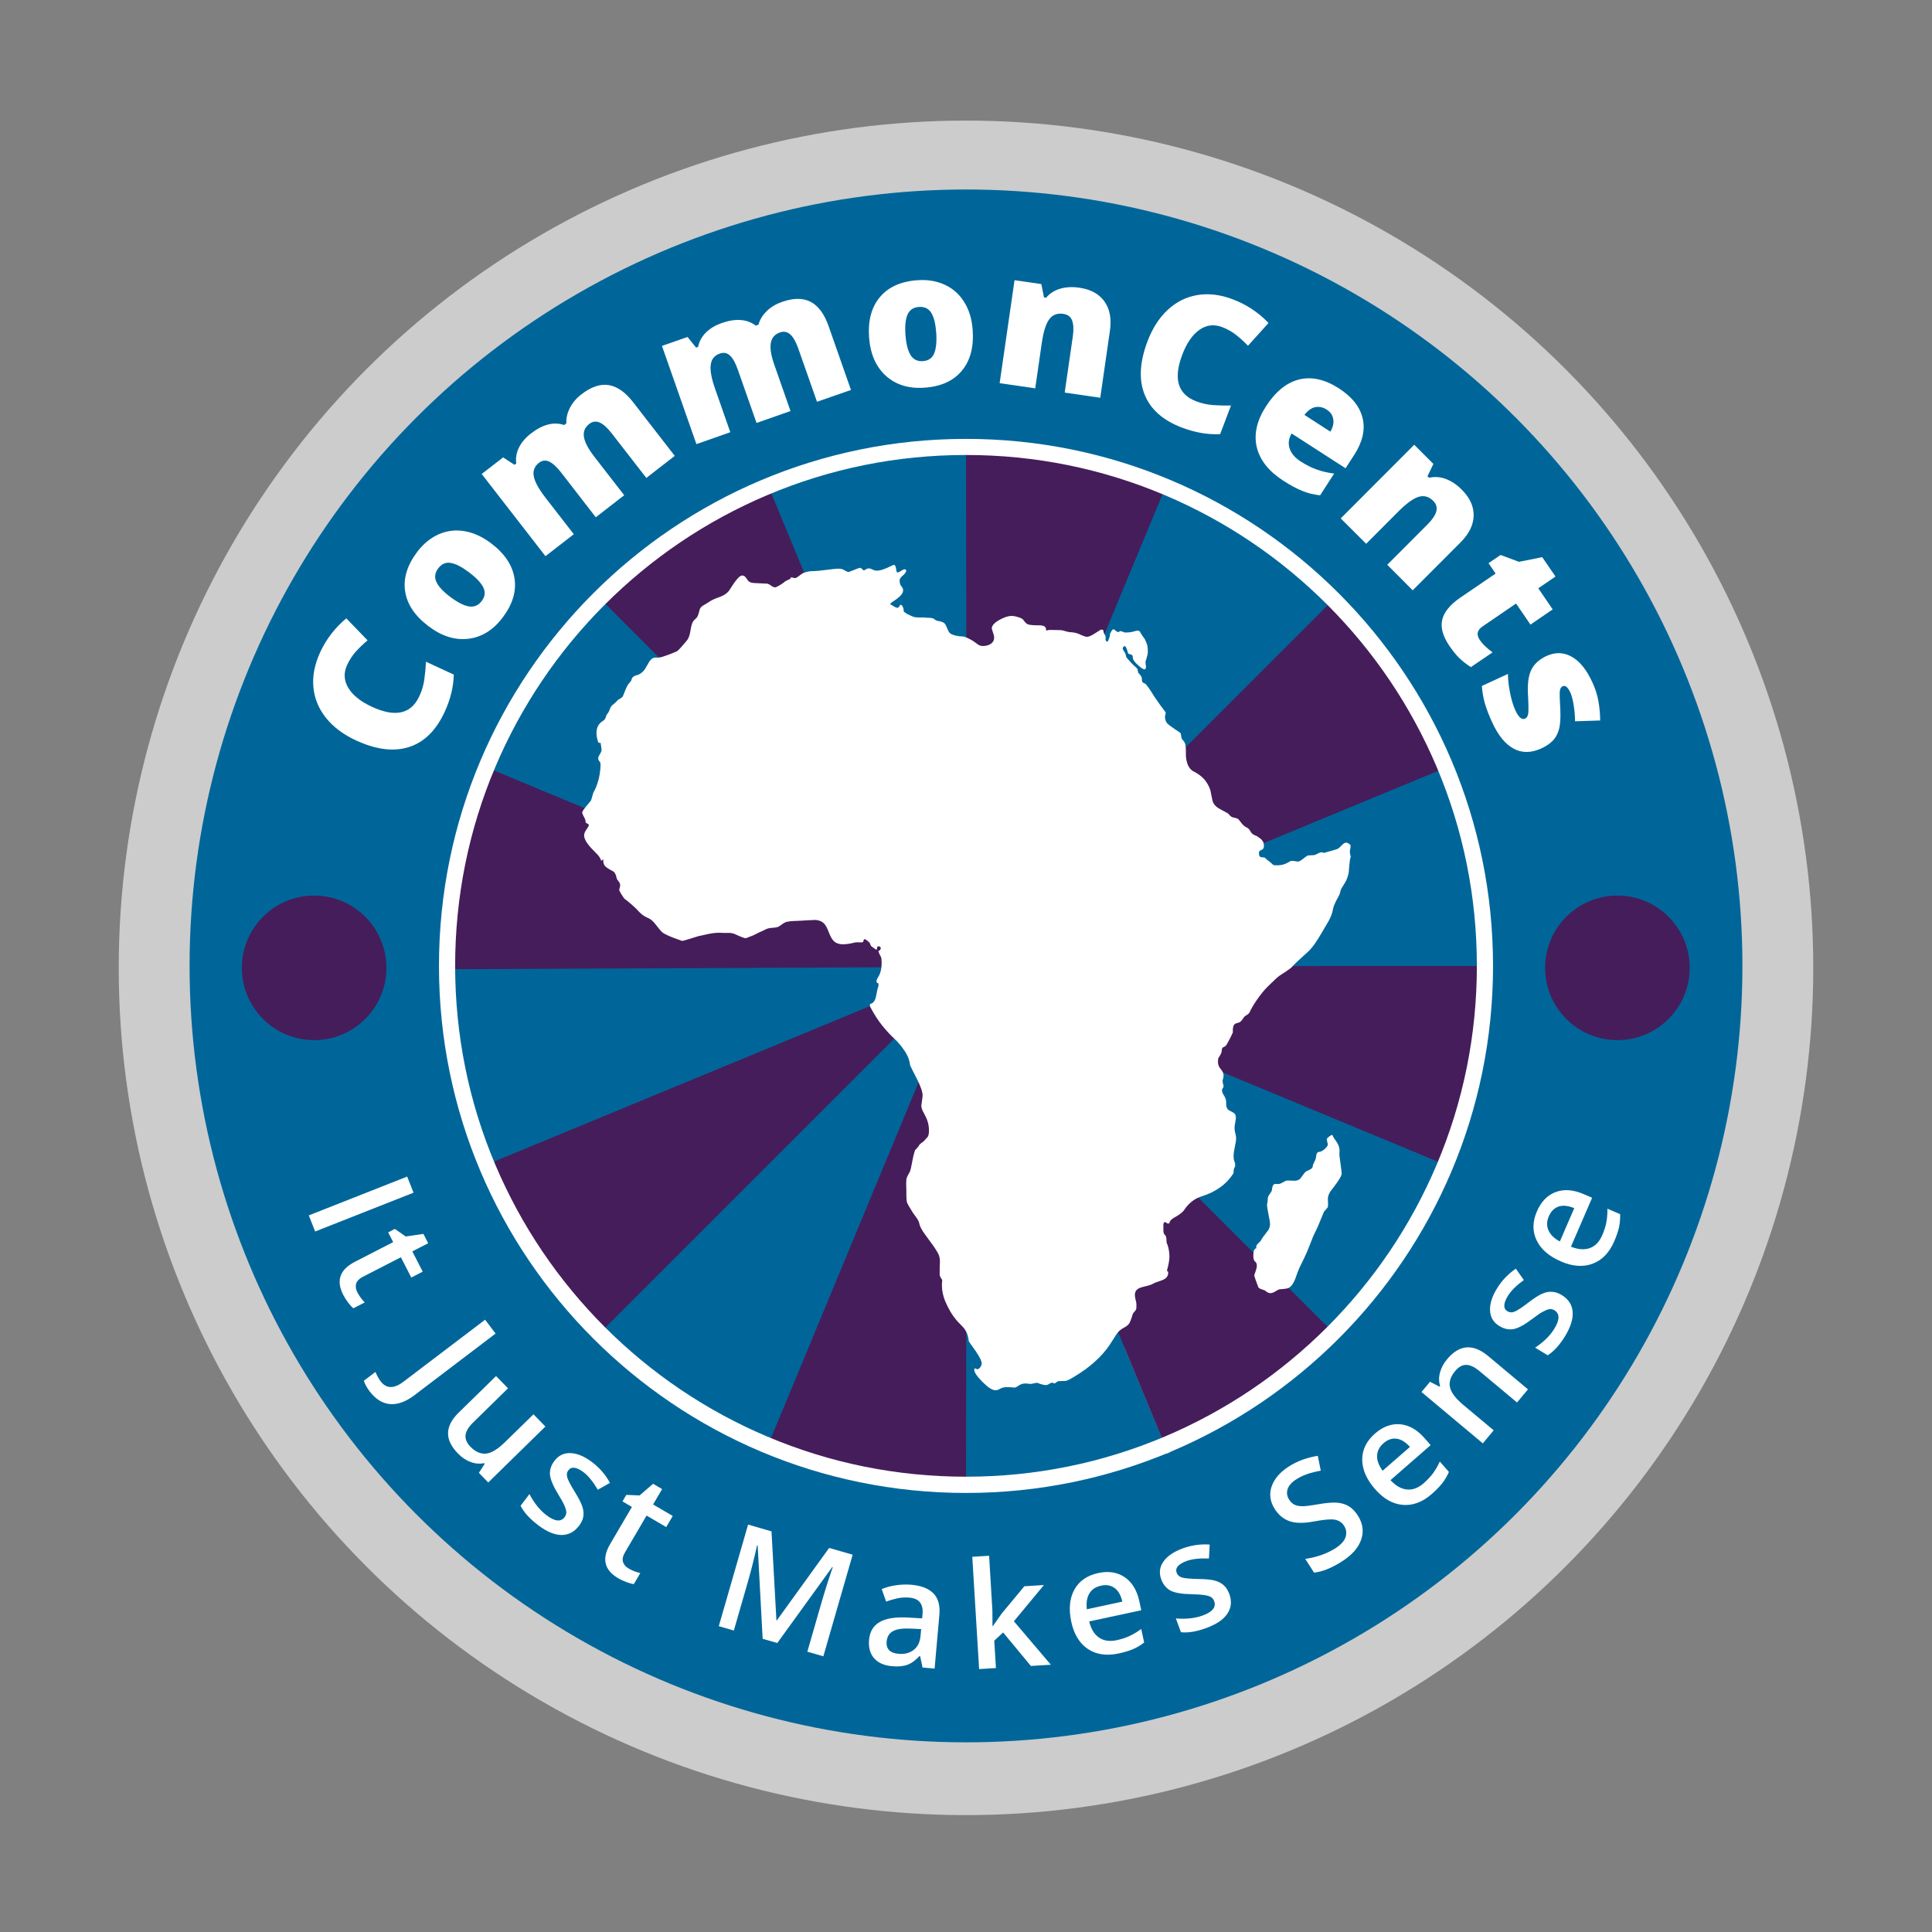 <?xml version="1.0" encoding="utf-8"?>
<!-- Generator: Adobe Illustrator 22.0.1, SVG Export Plug-In . SVG Version: 6.00 Build 0)  -->
<svg version="1.1" xmlns="http://www.w3.org/2000/svg" xmlns:xlink="http://www.w3.org/1999/xlink" x="0px" y="0px"
	 viewBox="0 0 2400 2400" style="enable-background:new 0 0 2400 2400;" xml:space="preserve">
<rect x="0" y="0" width="2400" height="2400" fill="#808080" stroke="none"/>
<style type="text/css">
	.st0{fill:#FFFFFF;}
	.st1{fill:#CCCCCC;}
	.st2{fill:none;stroke:#999999;stroke-width:5;stroke-miterlimit:10;}
	.st3{fill:#451D5B;}
	.st4{fill:#027295;}
	.st5{fill:#FFFF00;}
	.st6{fill:#FCB731;}
	.st7{fill:#444444;}
	.st8{fill:#006699;}
	.st9{opacity:0.7;fill:#FFFFFF;}
	.st10{fill:none;stroke:#000000;stroke-width:5;stroke-miterlimit:10;}
	.st11{fill:#666666;stroke:#CCCCCC;stroke-width:10;stroke-miterlimit:10;}
	.st12{fill:#FFFFFF;stroke:#EC1C24;stroke-width:0.25;}
</style>
<g id="Layer_6">
	<circle class="st1" cx="1200" cy="1202.3" r="1052.5"/>
</g>
<g id="Layer_4">
	<circle class="st8" cx="1200" cy="1199.9" r="964.5"/>
	<path class="st2" d="M1451.2,1805.3C1451.2,1805.3,1451.2,1805.3,1451.2,1805.3l-54.1-130.9L1451.2,1805.3z"/>
	<g>
		<path class="st8" d="M606.7,952.9l594.3,246.9L746.4,744.5C687.1,803.7,639.3,874.3,606.7,952.9z"/>
		<path class="st8" d="M954.9,604.8l241.3,584l4.8,11.1l-1-643.9c0,0,0,0,0,0C1113.2,556,1030.4,573.7,954.9,604.8z"/>
		<path class="st8" d="M1655.5,745.7c-58.9-59-129.8-107.2-208-139.8L1201,1200L1655.5,745.7z"/>
		<path class="st8" d="M1393.4,1665.6L1200.6,1200l-0.6,643.3c87-0.2,170.9-17.7,246.6-49.1L1393.4,1665.6z"/>
		<path class="st8" d="M1200.9,1200l454.4,454.2c58.9-59,106.3-129.6,138.9-207.8L1200.9,1200z"/>
		<path class="st8" d="M1843.1,1200c0-86-17.4-170.2-48.5-245.7l-594,245.7H1843.1z"/>
		<path class="st8" d="M607.5,1445.5l593.4-245.4l-647.8,0.9C553.2,1287.4,576.2,1369.9,607.5,1445.5z"/>
		<path class="st8" d="M955.3,1792.3l246-592.4l-453.6,453.6C806.7,1712.4,877.1,1759.8,955.3,1792.3z"/>
	</g>
	<g>
		<path class="st3" d="M746.4,744.5l454.5,455.6l-3.8-10.2L954.9,604.9C875.9,637.4,805.9,685.2,746.4,744.5z"/>
		<path class="st3" d="M1447.5,605.9c-75.8-31.5-160.1-49.7-247.5-49.8l1,643.7L1447.5,605.9z"/>
		<path class="st3" d="M1201,1200.1l593.5-245.8c-32.5-78.6-80-149.3-139.1-208.6L1201,1200.1z"/>
		<path class="st3" d="M1200.9,1201.1L605.1,953.6c-31.6,76-55.1,156.8-55.1,244.3c0,0,0,5.1,0,6.1h6.6L1200.9,1201.1z"/>
		<path class="st3" d="M1201,1200.1l192.4,465.5l53.1,128.5c78.6-32.7,149.4-80.6,208.6-139.9L1201,1200.1z"/>
		<path class="st3" d="M1201,1200.1l593.1,246.3c31.5-75.9,48.9-159.1,49-246.4L1201,1200.1z"/>
		<path class="st3" d="M607.5,1445.5c32.6,78.6,80.9,148.8,140.1,208l453.4-453.4L607.5,1445.5z"/>
		<path class="st3" d="M955.3,1792.3c75.7,31.4,158.3,50.9,244.7,51l1-643.4L955.3,1792.3z"/>
	</g>
	<path class="st0" d="M1200,565.2c85.7,0,168.8,16.8,247,49.9c37.6,15.9,73.9,35.6,107.8,58.5c33.6,22.7,65.2,48.8,93.9,77.5
		c28.7,28.7,54.8,60.3,77.5,93.9c22.9,33.9,42.6,70.2,58.5,107.8c33.1,78.2,49.9,161.3,49.9,247s-16.8,168.8-49.9,247
		c-15.9,37.6-35.6,73.9-58.5,107.8c-22.7,33.6-48.8,65.2-77.5,93.9c-28.7,28.7-60.3,54.8-93.9,77.5c-33.9,22.9-70.2,42.6-107.8,58.5
		c-78.2,33.1-161.3,49.9-247,49.9c-85.7,0-168.8-16.8-247-49.9c-37.6-15.9-73.9-35.6-107.8-58.5c-33.6-22.7-65.2-48.8-93.9-77.5
		c-28.7-28.7-54.8-60.3-77.5-93.9c-22.9-33.9-42.6-70.2-58.5-107.8c-33.1-78.2-49.9-161.3-49.9-247s16.8-168.8,49.9-247
		c15.9-37.6,35.6-73.9,58.5-107.8c22.7-33.6,48.8-65.2,77.5-93.9c28.7-28.7,60.3-54.8,93.9-77.5c33.9-22.9,70.2-42.6,107.8-58.5
		C1031.2,582,1114.3,565.2,1200,565.2 M1200,545.2c-361.6,0-654.7,293.1-654.7,654.7s293.1,654.7,654.7,654.7
		s654.7-293.1,654.7-654.7S1561.6,545.2,1200,545.2L1200,545.2z"/>
</g>
<g id="Layer_5">
</g>
<g id="Layer_2">
	<circle class="st3" cx="390.2" cy="1202.3" r="89.8"/>
	<circle class="st3" cx="2009.2" cy="1202.3" r="89.8"/>
</g>
<g id="Layer_1">
	<g>
		<path class="st0" d="M1647.7,1425.2c-1.4,1.7-3.2,3.2-5.1,4.3c-0.8,0.6-1.6,1-2.7,1.2c-1,0.1-1.8,0.2-2.3,0.5
			c-1.6,0.5-2.5,2.5-2.7,5.7c-0.1,1.9-0.9,4.1-2.3,6.6c-1.2,2.4-1.9,4.2-1.9,5.3c0,1.6-1.1,2.9-3.5,4.1c-3.4,1.7-5.2,2.6-5.3,2.6
			c-0.8,0.7-2.1,2.5-4.2,5.3c-1.7,2.6-3.2,4.3-4.5,4.8c-1.8,1-4.5,1.4-7.9,1.1c-3.8-0.3-6.2-0.3-7-0.1c-1.1,0.2-3,1.2-5.9,2.8
			c-2,1.2-4.2,1.7-6.2,1.4c-2.7-0.5-4.4,0.5-5.2,2.5c-0.5,1.2-0.8,3-1.1,5.7c-0.3,0.8-1.2,2.4-2.9,4.7c-1.5,2-2.1,3.7-2.1,5.3
			c0,1.8-0.3,4.5-1,8c0,1.5,0.7,5.3,1.9,11.8c1.4,6.4,1.9,10.4,1.9,11.8c0,2.4-0.7,4.8-2.1,7.4c-5.6,7.1-8.6,11.3-9,12.5
			c-0.1,0.7-1.5,2-3.8,4.2c-2,1.8-2.7,3.7-2.1,6c-2.6,0.2-3.8,3.3-3.8,9.1c0,3.9,0.8,6.4,2.3,7.5c1.5,1,2.1,2.8,2.1,5.4
			c0,1.7-1,5.4-3.2,11.2c0,1.6,1.7,6.6,5.1,15.3c0.8,1,2.1,1.8,3.9,2.4c2.5,0.8,3.7,1.2,4.1,1.5c0.6,0.3,1.6,1,2.9,2.1
			c1.4,0.8,2.7,1.2,4.1,1.2c1.7,0,3.8-0.7,6.3-2.3c2.5-1.6,4.2-2.4,5.1-2.5c1.8-0.1,4.3-0.3,7.4-0.7c2.4-0.3,4.2-1,5.5-2.1
			c2.4-1.9,4.5-5.2,6.4-9.9c2-5.9,3.7-10.4,5.1-13.6c0.4-1,2.5-5.2,6-12.3c2.6-5.2,5.1-11,7.5-17.6c2.5-6.6,4.6-11.7,6.5-15.2
			c1.8-3.5,5.3-11.6,10.5-24.5c0.2-0.7,1.1-1.7,2.6-3.2c1.5-1.5,2.3-2.7,2.5-3.7c0.2-1.3,0.2-3.2,0.1-5.4c-0.2-2.7-0.2-4.5-0.1-5.4
			c0.2-2.7,1.5-5.6,3.7-8.8c2.3-3,13.4-16.7,13.4-21.4c0-1.2-0.6-5.6-1.6-13.1c-1.1-6.9-1.5-11.4-1.2-13.3c0.5-4.3-0.6-8.3-3.2-12.4
			c-1.4-2.1-2.5-3.7-3.2-4.7c-1.2-1.8-2.1-3.4-2.6-4.7c-1.4,0.7-2.5,1.3-3.6,2.1c-2,1.5-3,2.5-3,3.2c0,1.8,0.3,3.8,1.2,6.1
			C1649.6,1422.5,1648.9,1423.8,1647.7,1425.2z"/>
		<path class="st0" d="M1343.9,789.2c-2.1-1-3.6-1.7-4.2-1.9c-3.7-1.4-7.2-1.9-10.6-2c-1.1,0-2.9-0.5-5.2-1.1
			c-2.3-0.8-4.3-1.2-5.7-1.4c-8.2-0.2-12.6-0.3-13.2-0.3c-2.1,0-3.4,0.2-3.9,0.6h-1.7c0.6-4.3-2.3-6.4-8.6-6.3
			c-6.4,0-10.9-0.3-13.5-1.1c-1.7-0.6-3-1.7-4.2-3.2c-1.5-2-2.5-3.3-3.3-3.7c-1.2-0.9-3.3-1.8-6-2.5c-2.8-0.8-5.1-1.2-7-1.2
			c-4.2,0-9.2,1.6-15,4.8c-6.5,3.6-9.8,7.2-9.8,11c0,0.2,0.6,1.9,1.5,4.7c1,2.9,1.5,5,1.5,6.1c0,3.5-1.4,6.2-4.3,8.2
			c-2.6,1.7-5.9,2.6-10,2.6c-1.9,0-3.9-0.7-5.9-1.9c-2.4-1.8-4.1-3-5.3-3.9c-1.4-0.9-3.3-2-6-3.4c-3.3-1.6-5.6-2.5-7.1-2.6
			c-7.4-0.3-12.6-1.6-15.8-3.7c-1.1-0.7-2.3-2.5-3.5-5.4c-1.4-3.4-2.4-5.6-3.2-6.5c-1.2-1.7-3.4-2.7-6.4-3.3
			c-3.2-0.5-5.1-1.1-5.9-1.9c-1.1-1.4-3.3-2.1-6.2-2.4c-3.6-0.1-6.3-0.2-8.1-0.5c-7.3,0.3-12.1-0.1-14.3-1.5c-2.4-1-4.3-1.9-5.5-2.6
			h-0.9v-0.5c-1.9-1-3.3-2-4.1-3.3v-2.6l-0.3-0.6c-0.9-3-1.9-4.6-3.3-4.6c-0.6,0-1.2,0.7-1.7,1.9c-0.6,1.2-1.4,1.8-2.4,1.8
			c-1.2,0-2.6-0.6-4.2-1.6c-1.9-1.4-3.4-2.1-4.5-2.4V750c0-0.3,0.8-1.1,2.5-2.3c3.2-2.1,5-3.4,5.4-3.7c5.2-3.8,7.9-7.4,7.9-10.7
			c0-1.7-0.8-3.4-2.1-5c-1.5-1.6-2.3-3.9-2.3-7.3c0-1.8,1.4-3.9,4.1-6.1c2.7-2.3,4.1-4.3,4.1-6c0-1.1-0.7-1.7-2-1.7
			c-1,0-2.4,0.7-4.3,1.9c-1.8,1.3-3.4,2-4.6,2c-0.8,0-1.4-1.6-1.7-4.7c-0.2-3.2-1.4-4.7-3.2-4.7c-2.5,1.1-5,2.4-7.6,3.6
			c-2.8,1.2-5.3,2.1-7.6,2.8c-2,0.5-3.8,0.8-5.4,0.8c-1.9,0-3.7-0.5-5.4-1.4c-1.6-0.9-3.2-1.4-4.5-1.4c-1.6,0-2.8,0.5-3.8,1.2
			c-0.9,0.8-1.7,1.1-2.4,1.1c-0.8,0-1.5-0.5-2.3-1.5c-0.7-0.9-1.8-1.5-3.3-1.5c-0.1,0-4.5,1.8-13.4,5.2c-1,0-2.7-0.7-5-2.1
			c-2.1-1.5-4.7-2.1-7.9-2.1c-2.1,0-7,0.5-14.5,1.5c-7.4,0.9-12.5,1.5-15.1,1.5c-5-0.1-9.5,0.7-13.5,2.3c-1.2,0.4-3.2,1.8-5.9,3.9
			c-2.1,1.8-3.9,2.6-5.4,2.6c-1.1-0.6-2.4-0.9-3.7-0.9c-0.7,0-1.1,0.1-1.1,0.4c0.1,0.6-0.2,1.1-0.7,1.6l-2.6,1.1
			c-2.1,1-3.8,1.9-4.8,2.9c-0.8,0.7-2.5,1.9-5.1,3.5c-2.9,1.8-5,2.8-6,2.8c-0.1,0-0.2,0-0.2,0c-1.5-0.1-3-0.8-4.7-2
			c-2-1.5-3.7-2.4-5.2-2.6l-13.2-0.6c-2.8-0.1-4.7-0.3-5.7-0.5c-2-0.4-3.6-1.4-4.7-2.7c-1.2-1.8-2.1-3-2.8-3.9
			c-1.3-1.6-2.8-2.4-4.4-2.4c-2.4,0-5.6,3-9.9,9c-2.1,3.2-4.4,6.5-6.6,10.1c-2.7,3.3-6.5,5.9-11.8,7.7c-6.2,2.1-10.7,4.3-13.4,6.4
			c-0.2,0.2-2.3,1.4-6,3.6c-2.4,1.2-3.9,2.8-4.8,4.6c-0.1,0.3-0.8,2.5-2,6.8c-0.7,2.6-2.1,4.7-4.3,6.4c-2.6,2-4.3,6.1-5.2,12.3
			c-0.9,6.4-2.4,10.8-4.3,13.3c-4.5,5.4-7.7,9.1-9.5,11c-1.8,1.9-3.2,3-4.3,3.4c-5.4,2.3-8.2,3.4-8.6,3.5c-3.7,1.2-6.4,2.3-8.1,2.8
			c-2.9,0.9-6,1.4-9.2,1.1c-2.3-0.1-4.5,1.2-6.6,3.9c-0.2,0.3-0.7,0.8-1,1.4c-0.9,1.5-2,3.5-3.6,6.2c-2.9,5.6-7,9.1-11.9,10.4
			c-3.5,0.8-5.6,2.5-6.3,5.1c-0.2,1.2-0.9,2.4-1.8,3.4c-1.4,1.4-2.3,2.5-2.7,3.2c-1.6,2.6-3.6,7.3-6.3,14.3c-0.4,0.9-1.5,1.8-3,2.8
			c-1.9,1-3,1.7-3.3,2c-2.1,2.5-4.3,4.5-6.5,6.1c-1.6,1.1-2.8,3.3-3.9,6.4c-0.6,1.9-1.9,3.9-3.8,6.3c-0.8,3.5-2,5.7-3.8,6.8
			c-6,3.4-8.8,8.8-8.5,16.2c0.1,3.2,0.8,6.6,2,10.4c0.6,1.1,1.6,1.4,3,0.8c0.1,0.2,0.3,1.7,0.7,4.1c0.3,2.5,0.6,4.1,0.6,4.6
			c0,1.5-0.8,3.4-2.1,5.6c-1.5,2.3-2.1,3.9-2.1,5.1c0,1.6,0.5,2.7,1.4,3.5c1,0.9,1.5,2.6,1.5,5.2c0,2.9-0.3,6.6-1.1,11.2
			c-0.7,3.9-1.2,6.4-1.7,7.7c-1.9,6.5-3.9,11.5-6.1,14.9c-0.8,2.4-1.7,5.5-2.8,9.6c0,0.2-2,2.6-5.7,7.1c-3.6,4.2-5.4,7-5.4,8.3
			c0,0.8,1.2,3.6,3.8,8.5c0.1,0.3,0.2,1.1,0.3,2.3c0.1,1.1,0.5,1.8,0.9,2.1c0.6,0.2,1.2,0.7,2.1,1c0.8,0.5,1.1,0.9,1.1,1.7
			c0,0.5-0.3,1.4-1,2.5c-0.6,0.8-1.1,1.7-1.9,2.8c-0.6,0.8-1,1.6-1.5,2.4c-0.9,1.8-1.4,3.4-1.4,4.8c0,2.1,0.8,4.7,2.3,7.4
			c1.7,2.9,4.2,6.2,7.7,9.7c4.2,4.4,6.5,6.9,7.1,7.4c2.3,2.7,3.6,5,3.9,6.9c1,0,1.8-0.4,2.1-1.4h0.7c0,0.2,0,0.3,0,0.6
			c-0.3,4.2,1.2,7.4,4.6,9.7c1.9,1.4,4.7,3,8.5,5c1,1,1.8,2.4,2.5,4.1c0.3,1,0.8,2.6,1.2,4.6c0.2,0.6,1,1.7,2.5,3.6
			c0.6,0.7,1,1.5,1.2,2.1c0.3,0.8,0.5,1.6,0.5,2.5c0,1.2-0.5,3-1.2,5.6c0,1.1,2.1,4.8,6.3,10.9c2.4,1.6,5.7,4.3,10.1,8.2
			c1.7,1.4,3.7,3.4,6,5.7c0.9,1,1.9,2,2.8,3c3.4,3.4,6.8,5.6,10.3,7c3.3,1.4,6.5,3.9,9.5,7.9c4.1,5.3,6.9,8.6,8.3,9.9
			c3.2,2.6,10.9,6.1,23.4,10.3c0.5,0.1,1,0.3,1.6,0.6c0.7,0,7.3-2,20.1-6c2.7-0.6,6.9-1.5,12.5-2.7c4.7-1,9.1-1.5,13.2-1.5
			c0.1,0,0.2,0,0.3,0c2.6,0.2,6.4,0.2,11.5,0.2c2.6-0.1,5.1,0.3,7.3,1.4c0.2-0.3,0.3-0.6,0.6-0.7l-0.3,0.7c0.2,0.1,2.3,1,6.1,2.7
			c3.8,1.6,6.2,2.4,7,2.4c1.4,0,2.9-0.6,5-1.6c3.4-1.1,7.4-2.9,12.4-5.6c3.7-1.6,6.3-2.8,7.7-3.6c1.9-1.1,5.1-1.9,9.4-2.1
			c4.1-0.3,6.9-1,8.3-2.3c1.2-0.9,2.4-1.7,3.3-2.3c1.6-1.1,2.9-1.8,3.8-2.3c1-0.3,2.4-0.7,4.1-0.9c1.8-0.3,4.1-0.6,6.6-0.6
			c1.7-0.1,4.1-0.2,7-0.3c4.6-0.2,10.6-0.7,18.3-1c5.2,0,9.4,1.6,12.2,4.7c1.8,1.8,3.6,5.3,5.6,10.4c1.9,5,3.8,8.4,5.6,10.4
			c2.8,3.2,6.9,4.7,12.1,4.7c4.5,0,9.6-0.8,15.1-2.3c1.7-0.2,4.3-0.2,8,0c1.5-0.1,2.3-0.8,2.4-2.1c0.2-1.4,0.7-2,1.6-2
			c0.2,0,1.1,0.6,2.5,1.5c0.2,0.2,0.6,0.4,0.9,0.7c2.1,1.7,3.3,3,3.4,4.3c0.2,1.1,1.1,2.4,2.8,3.5c2.3,1.6,3.6,2.5,3.8,2.8h1.7
			c0.1-1.7,0.3-2.6,0.3-3c0.1-0.5,0.8-0.8,2-0.8c1.6,0,2.4,1,2.4,2.8c0,0.6-0.4,1.2-1.2,2c-0.9,0.7-1.5,1.1-1.9,1.1
			c1.1,3,2.3,5.5,3.4,7.3c0.5,1.2,0.8,3.6,0.8,7.2c0,3.6-0.3,6.8-1,9.7c-0.6,2.3-1.2,4.3-2.3,6.2c-0.5,1-1.2,2.3-2.1,3.8
			c-0.7,1.1-1,2.3-1,3.3c0,0.7,0.2,1.4,0.8,1.8c0.5,0.6,1,0.8,1.7,0.7v3.3c-1,2.6-2.1,7.1-3.2,13.5c-1.2,5.3-3.7,8.3-7.3,8.9
			c0,0.5-0.1,1.1-0.2,2c0,0.5,0.2,1,0.6,1.9c5,9.4,9.9,17,15,23.2c5,6.1,9.7,11.3,14.4,15.6c2,1.8,3.9,3.8,5.9,6.1
			c2.5,2.7,4.7,5.7,6.9,9c0.9,1.1,1.6,2.4,2.3,3.6c2.6,4.6,4.2,9.2,4.8,13.9v0.7c0,0.1,0.2,0.6,0.7,1.5c0,0,0,0,0.1,0v0.2
			c1.1,2.4,3.7,7.4,7.6,15.1c4.8,9.5,7.2,16.3,7.2,21c0,1.5-0.6,5.5-1.6,12.3c0,1.9,0.6,4.1,1.5,6.3c0.2,0.3,1.4,2.5,3.3,6.3
			c3.2,6.1,4.7,12.2,4.7,18.3c0,4.1-0.6,6.9-1.8,8.3c-3.2,3.6-4.8,5.4-5.1,5.6c-3.3,2.2-5.2,3.9-5.7,5.1c-0.8,1.5-2.4,3.4-4.7,5.6
			c-1.5,4.5-2.7,9.7-3.8,15.7c-0.8,4.8-1.7,8.6-2.6,11c-0.1,0.3-0.9,1.7-2.4,4.3c-1.1,2.1-1.9,4.1-2,5.5c-0.3,2.7-0.3,7.1,0,13.2
			c0,2.3,0,4.2,0,6c0,0,0,0,0,0.1c0.1,4.4,0.3,7.2,0.6,8.5c0.7,2.1,3.2,6.6,7.6,13.5c0.8,1.1,2.3,3.3,4.5,6.2c2,2.9,3.2,5.4,3.5,7.5
			c0.5,3,2.9,7.5,7.3,13.6c1.9,2.6,5,6.8,9.2,12.6c3.7,5.1,6.2,9.3,7.6,12.4c0.9,2.4,1.4,5.1,1.4,8.3c-0.1,1.8-0.2,4.6-0.3,8.3
			c0,3.4,0,6,0,7.8c-0.1,0.9,0.3,2.1,1.4,3.9c0.5,0.9,1.1,1.9,1.8,3c-1.2,9.1,0.2,18.5,4.5,28.1c3,6.6,6.1,12.3,9.5,17
			c1.9,2.7,4.5,5.9,7.9,9.2c1.2,1.4,2.6,2.6,3.9,4.1c4.2,4.6,6.5,10.4,7.1,17.4c0.6,1.1,3.5,5.3,8.7,12.5c5,7.3,7.4,12.4,7.4,15.1
			c0,1.8-0.7,3.5-2,5.1c-1.2,1.5-2.5,2.3-3.8,2.3c-1.1-0.8-1.8-1.1-2.3-1.1c-0.8,0-1.2,0.5-1.2,1.4c0,3.4,3.4,8.5,10.1,15.2
			c6.9,7,12.3,10.5,16.2,10.5c2,0,4.1-0.7,6.2-2c2-1.2,5.2-1.9,9.1-1.9c0.5,0,3.4,0.1,8.6,0.6c1.1,0,2.8-0.9,5.2-2.6
			c2.5-1.7,5.2-2.5,8.2-2.5c0.4,0,2.5,0.1,6.1,0.6c0.6,0,3.4-0.5,8.3-1.5c0.1,0,1.6,0.5,4.2,1.5c2.9,0.9,5.1,1.4,6.5,1.4
			c1.6,0,3-0.5,4.3-1.4c1.4-1,2.6-1.5,3.8-1.5c1,0,1.9,0.3,2.9,0.9c0.3,0,1-0.4,2.3-1.4c1.1-1,2.3-1.5,3.3-1.5
			c1.6-0.1,4.4-0.2,8.4-0.3c2.1-0.4,5.8-2.3,10.7-5.3c9.9-6,18.6-12.2,25.8-18.9c7-6.3,13-13.1,17.9-20.3c3.6-5.7,6.2-9.8,7.9-12.3
			c2.6-4.3,6-7.3,9.8-9.2c3.7-1.9,6.3-4.1,7.4-6.5c1.1-2.5,2.1-4.8,2.7-7.1c0.7-2.4,1.2-4.1,2-5.1c2-2,3.3-3.8,3.5-5.2
			c0.1-0.6,0.1-1.9,0.1-4.3c0-0.3,0-0.6,0-0.9c0-1.7-0.4-3.5-1-5.6c-0.6-2.4-0.9-4.4-0.9-6.3c0-4.5,2.6-7.7,8.1-9.2
			c1.6-0.6,4.1-1.1,7.3-1.9c3-0.7,5.4-1.6,7.1-2.6c1.2-0.8,3.3-1.7,6-2.5c3.4-1.1,5.5-1.9,6.5-2.4c4.7-2.1,6.9-5.5,6.3-10.1
			c-0.9-0.3-1.4-0.9-1.4-1.7c2-7.1,3-12.8,3-17c0-4.8-0.7-9.6-2.3-14.5l-0.2-0.6c-0.8-0.9-1.1-2.7-1.2-5.5c0-2.6-0.5-4.4-1-5.2
			c-1.5-1.6-2.3-2.8-2.5-3.8c-0.2-0.8-0.3-2.5-0.3-5.2v-5.3c0.2-1.9,1-2.8,2.4-2.8c0.3,0,1.1,0.6,2.4,1.7h2.6
			c0.1-1.9,1.2-3.7,3.2-5.3c0.9-0.8,2.9-2,5.9-3.7c4.5-2.8,7.6-5.2,9-7.3c5.9-8.9,13.2-14.6,21.6-17.2c18.3-5.7,31.6-15.4,40-29
			c0.2-4.3,0.7-6.6,1.4-7.2c0.5-0.5,0.7-1.5,0.7-3.2c0-1.2-0.3-2.7-1-4.4c-0.7-1.6-1-3.7-1-6.4c0-2.8,0.6-6.8,1.6-11.6
			c1-4.8,1.6-8.2,1.6-9.9c0-1.9-0.3-4.1-1-6.6c-0.7-2.6-1-4.8-1-6.8c0-1.7,0.3-4.1,0.9-7.1c0.6-3,0.8-5.1,0.8-6c0-0.6,0-1-0.1-1.6
			l-1,0.2c0.2-0.3,0.5-0.7,0.9-0.9c-0.5-1.2-1.1-2.3-2.3-3.2c0,0-2.1-1.1-6.2-3.5c-1.8-1-2.9-2.9-3.3-5.7c-0.1-3.2-0.1-5.2-0.2-5.7
			c0-0.7-0.3-1.7-0.7-3c-0.5-1.5-1.4-3-2.6-5c-1.2-1.9-1.8-3.8-1.8-5.9c0-0.5,0.3-1.1,1-2c0.7-0.8,1-1.7,1-2.7
			c-0.9-3-1.3-5.3-1.3-6.8c0.9-2.6,1.3-4.6,1.3-6c0-2.8-1.1-5.5-3.5-8.2c-2.3-2.6-3.5-5.5-3.5-9c0-2.9,0.3-4.8,1.1-5.7
			c1.2-1.5,2.4-3.7,3.4-6.5c0,0,0.1-1,0.3-3c0.2-1.4,0.6-2.3,1.1-2.6l0,0c0,0,0,0,0.1,0c2.4-1.2,3.8-2.1,4.2-2.8
			c2.8-4.6,5.6-9.9,8.3-16c-0.2-5,0.3-8.2,1.8-9.8c0.7-0.8,1.9-1.5,3.8-1.9c1.9-0.6,3.2-1,3.5-1.4c1.4-1,2.9-3,5-6.2
			c0.5-0.6,1.7-1.5,3.5-2.5c1.6-1,2.6-2,3.2-3.2c0.3-0.8,0.8-1.6,1.1-2.3c2.8-5.5,6.4-11.2,10.8-17.1c4.8-6.7,9.6-11.8,13.9-15.7
			c2.5-2.3,4.8-4.5,7.3-7c1.6-1.5,3.2-2.7,4.7-3.8c1-0.6,3.4-2.1,7.3-4.7c4.2-2.9,6.4-4.6,6.8-5c3.6-4.1,10.4-10.5,20.3-19.3
			c5.1-4.5,11.4-13.2,18.7-26.1c1.5-2.6,3.9-6.8,7.3-12.4c2.9-5.3,4.8-10.4,5.5-15.4c0.8-3.7,3.2-9,7.1-15.7
			c0.9-1.5,1.7-4.1,2.6-7.9c0.6-1.2,2-3.8,4.4-7.4c1.5-2.4,2.7-4.7,3.6-7.3c1-3,1.6-5.5,1.8-7.1c0.1-1.7,0.4-5,0.8-9.8
			c0.5-5,1-7.9,1.7-9.1c-0.8-2.9-1.2-5.2-1.2-6.8c0.7-3.7,1-6,1-7c0-0.8-0.8-1.7-2.4-2.7c-1.4-0.8-2.3-1.2-2.9-1.2
			c-1.7,0-3.7,1.1-6,3.6c-2.5,2.7-4.6,4.3-6.4,4.8c-10.1,2.9-15.3,4.4-15.7,4.4c-1.2-0.6-2.3-0.8-3-0.8c-0.7,0-2.1,0.5-4.2,1.5
			c-1.6,0.7-2.6,1.2-3.2,1.6c-0.8,0.4-2.1,0.6-4.3,0.6c-2.5,0.1-3.9,0.1-4.5,0.2c-1.2,0.3-3.4,1.7-6.4,4.2c-2.9,2.4-5.1,3.5-6.6,3.5
			c-4.1-0.7-6.6-1-8-1c-0.3,0-2.1,0.9-5.5,2.8c-3.3,1.8-7.3,2.8-12.1,2.8c-2.5,0-3.9-0.1-4.4-0.2c-0.5-0.3-1.9-1.5-4.2-3.6
			c-3.6-2.7-5.9-4.6-6.5-5.6c-1.5-0.3-2.6-0.6-3.4-0.7c-0.2,0.1-0.4,0.3-0.7,0.6l-0.7-0.8c-1.9,0-2.8-1.7-2.8-5c0-1.9,1-3.3,3.2-3.8
			c2-0.7,3-2.4,3-5.1c0-1.9-0.2-3.4-0.6-4.3c-0.3-0.7-1.1-1.8-2.5-3.6c-0.3-0.3-1.1-1-2.4-1.9c-0.9-0.6-2-1.5-3.4-2.4
			c-3.4-1-5.6-2.5-6.9-4.3c-1-1.7-1.7-2.9-2.3-3.6c-0.8-1.1-1.7-1.9-2.9-2.5c-2.3-0.9-4.3-2.6-6.2-4.8c-2-2.6-3.5-4.5-4.6-5.7
			c-0.6-0.6-1.9-1.1-3.9-1.6c-2.4-0.5-3.8-0.8-4.4-1.2c-0.9-0.6-1.9-1.5-2.9-2.6c-0.9-1.1-1.7-1.8-2.5-2.3c-2.8-1.5-5.1-2.6-6.6-3.5
			c-3-1.6-5.4-3-7.1-4.5c-2.4-2.1-4.1-4.6-4.8-7.8c-0.7-3.8-1.5-7.8-2.4-11.9c-1-4.1-3.3-8.3-6.6-12.8c-0.3-0.3-0.7-0.8-1-1.2
			c-3.4-3.9-8.3-7.5-14.8-10.7c-4.7-3.4-7.4-9.4-8.1-18.1c0-4.8,0-8.6-0.2-10.9c-0.2-4.3-1.5-7.3-3.5-9c-1.1-0.9-1.7-2.3-2-4.1
			c-0.3-2.5-0.7-3.9-0.8-4.3c-0.2-0.6-1.4-1.5-3.4-2.8c-2.3-1.5-3.7-2.4-4.4-2.9c-5.1-3.6-7.9-5.7-8.6-6.5c-0.6-0.5-0.9-1-1.2-1.6
			c-1.2-1.8-1.9-4.2-1.9-6.9c0.6-3,0.9-4.8,0.9-5.4c-5.4-7.1-9.9-13.4-13.7-19c-5.5-9-9.4-14.6-11.5-16.6c-2.8-0.9-4.2-2.1-4.3-3.8
			c-0.1-2.4-0.2-3.6-0.2-3.8c-0.8-1.9-2-3.6-3.7-5.3c-0.7-0.6-1.1-1.6-1.2-3c-0.2-1.6-0.4-2.6-0.8-2.9c-0.8-1-2.6-2.6-5.1-4.8
			c-0.9-0.8-3.6-3.7-8.1-8.9c-0.3-0.5-0.7-1.5-0.9-2.8c-0.3-1.6-0.7-2.6-1-3.2c-2-2.6-2.9-4.4-2.9-5.5c0-0.6,0.3-1.2,0.9-1.8
			c0.6-0.7,1-1,1.3-1c1.1,0,2,1.2,2.9,3.8c0.5,1.2,0.9,2.9,1.4,4.8c0.6,0.9,1.7,1.6,3.7,1.8c1.5,0.2,2.3,1.6,2.4,4.2
			c0.1,2.4,2.3,5.5,6.5,9.1c3.8,3.5,6.5,5.2,8,5.2c1.2,0,1.8-1.2,1.8-3.6c-0.4-3.3-0.7-5.1-0.7-5.5c0-0.2,0.6-1.9,1.5-5
			c1-3.2,1.5-5.7,1.5-8c0-3.2-0.2-5.6-0.6-7.3c-0.4-2.1-1.6-4.8-3.2-8.3c-2.3-2.9-3.8-5.2-4.8-6.9c-0.8-1.6-1.5-2.6-1.7-2.9
			c-0.3-0.3-1.2-0.6-2.8-0.6c-0.6,0-2.4,0.4-5.1,1.2c-2.8,0.8-6,1.1-9.7,1.1c-0.8,0-1.9-0.2-3.2-0.9c-1.4-0.6-2.3-0.9-2.9-0.9
			c-0.3,0-1.1,0.5-2.4,1.2c-1.2,0.1-2.5-0.5-3.7-1.8c-1.1-1.1-2.1-1.7-2.9-1.7c-0.3,0-1.1,0.9-2.3,2.5c-1.1,1.8-1.8,3.2-1.7,4.2
			c0,1-0.3,2.7-1.2,5c-0.5,1.1-1,2.5-1.7,3.8c-1.6-0.1-2.5-1-2.6-2.7c0.1-2.1,0-3.7-0.2-4.7c-1.7-2.3-2.6-4.6-2.6-7
			c-1.4-0.5-2.3-0.7-2.7-0.7c-0.2,0-2.8,1.5-7.4,4.6c-4.6,3-8.1,4.5-10.4,4.5C1347.8,790.7,1346.2,790.2,1343.9,789.2z"/>
	</g>
</g>
<g id="Layer_3">
	<g>
		<path class="st0" d="M431.2,826.1c-4.5,9.7-4,19.2,1.4,28.3c5.4,9.1,15.2,17,29.2,23.5c29.1,13.5,48.8,9.2,59.1-13
			c3.1-6.7,5.2-13.6,6.2-20.8c1-7.1,1.7-14.5,2-22.1l34.6,16c-0.3,15.2-4.1,30.8-11.5,46.7c-10.6,22.8-25.3,37.3-44.2,43.3
			c-18.9,6-40.9,3.3-65.9-8.3c-15.7-7.3-28.1-16.6-37.2-28c-9.1-11.4-14.3-24.1-15.6-38.1c-1.3-14,1.6-28.5,8.5-43.5
			c7.6-16.4,18.4-30.3,32.4-42l26.4,27.4c-5.2,4.4-10,8.9-14.4,13.7C437.8,814.1,434.1,819.7,431.2,826.1z"/>
		<path class="st0" d="M609.9,674.8c16.9,12.7,26.6,27.2,29.2,43.4c2.6,16.2-2.3,32.5-14.6,48.8c-11.8,15.7-26,24.5-42.7,26.5
			c-16.6,2-33.2-3.2-49.6-15.7c-16.8-12.7-26.5-27.1-28.9-43.2c-2.5-16.1,2.5-32.4,14.8-48.8c7.6-10.1,16.6-17.5,26.7-22
			c10.2-4.5,20.9-5.9,32.1-4C588.2,661.7,599.2,666.7,609.9,674.8z M559.5,741.6c8.9,6.7,16.5,10.6,22.9,11.7
			c6.4,1.1,11.8-1.1,16-6.7c4.2-5.5,4.8-11.2,1.9-17c-2.9-5.8-8.8-12-17.7-18.7c-8.8-6.6-16.3-10.5-22.6-11.6
			c-6.2-1.1-11.5,1.2-15.7,6.8c-4.1,5.5-4.8,11.1-2.2,16.8S550.6,735,559.5,741.6z"/>
		<path class="st0" d="M802.9,593.7l-43.1-55.5c-5.4-6.9-10.3-11.4-14.9-13.3c-4.6-2-8.9-1.4-13,1.8c-5.4,4.2-7.6,9.6-6.5,16.2
			c1.1,6.6,5.4,14.8,13.1,24.7l36.9,47.6l-35.3,27.4L697,586.9c-5.4-6.9-10.3-11.4-14.8-13.5c-4.5-2.1-8.7-1.5-12.8,1.6
			c-5.5,4.3-7.6,9.9-6.3,16.8s6.3,15.9,15,27.1l34.7,44.7l-35.2,27.3l-79.2-102.1l26.6-20.6l14.2,9.2l2.1-1.6
			c-0.9-6.8,0.2-13.4,3.4-19.9c3.2-6.4,8.1-12.2,14.7-17.3c14.7-11.4,28.5-15,41.4-10.6l2.8-2.2c-0.4-6.4,1.1-12.8,4.4-19.2
			c3.3-6.4,8-11.9,14.2-16.7c12.1-9.4,23.4-13.2,34-11.5c10.6,1.7,20.8,8.9,30.5,21.5l51.5,66.4L802.9,593.7z"/>
		<path class="st0" d="M1014.9,499.1l-23.3-66.3c-2.9-8.3-6.2-14-9.9-17.4c-3.7-3.3-8-4.1-12.9-2.4c-6.5,2.3-10.2,6.7-11.3,13.3
			c-1.1,6.6,0.4,15.8,4.6,27.5l19.9,56.8l-42.2,14.8l-23.3-66.3c-2.9-8.3-6.1-14.1-9.7-17.4c-3.6-3.4-7.8-4.2-12.6-2.5
			c-6.6,2.3-10.4,6.9-11.3,13.9c-1,6.9,0.9,17.1,5.6,30.4l18.7,53.4l-42.1,14.8l-42.8-122l31.8-11.1l10.6,13.2l2.5-0.9
			c1.3-6.7,4.5-12.6,9.6-17.7s11.6-9,19.4-11.8c17.6-6.2,31.8-5.1,42.7,3.1l3.3-1.2c1.7-6.2,5.1-11.8,10.2-16.8
			c5.1-5,11.4-8.8,18.8-11.4c14.4-5.1,26.4-5.1,35.9-0.1c9.5,5,16.9,15,22.2,30.1l27.8,79.3L1014.9,499.1z"/>
		<path class="st0" d="M1208.3,410.1c1.5,21.1-3,37.9-13.5,50.5c-10.5,12.6-26,19.6-46.4,21c-19.6,1.4-35.6-3.6-48-14.8
			c-12.4-11.3-19.3-27.2-20.8-47.7c-1.5-21,3-37.7,13.6-50.2c10.5-12.4,26-19.4,46.5-20.8c12.7-0.9,24,1,34.1,5.7
			c10.1,4.7,18.1,11.9,24.1,21.6C1203.9,385.1,1207.4,396.6,1208.3,410.1z M1124.8,415.9c0.8,11.1,2.9,19.4,6.2,25
			c3.4,5.6,8.5,8.2,15.5,7.7c6.9-0.5,11.6-3.7,14-9.7s3.3-14.5,2.5-25.6c-0.8-11-2.8-19.2-6.1-24.6c-3.3-5.4-8.4-7.9-15.4-7.4
			c-6.8,0.5-11.5,3.6-14.1,9.4C1124.9,396.4,1124,404.9,1124.8,415.9z"/>
		<path class="st0" d="M1322.6,487.7l10.1-69.8c1.2-8.5,0.9-15.1-0.9-19.8c-1.8-4.7-5.4-7.4-10.9-8.2c-7.5-1.1-13.3,1.1-17.4,6.6
			c-4.2,5.5-7.3,15.4-9.4,29.9l-8.1,56l-44.2-6.4l18.5-127.9l33.3,4.8l3.3,16.6l2.6,0.4c4.6-5.5,10.5-9.2,17.6-11.3
			c7.1-2,15-2.5,23.6-1.2c14.2,2,24.6,7.7,31.3,17.1c6.7,9.3,8.9,21.5,6.8,36.4l-12,83.2L1322.6,487.7z"/>
		<path class="st0" d="M1518.1,406.3c-10-3.8-19.4-2.7-28.1,3.4c-8.7,6.1-15.8,16.4-21.3,30.8c-11.4,30-5.6,49.3,17.2,58
			c6.9,2.6,13.9,4.2,21.1,4.7c7.2,0.5,14.6,0.7,22.2,0.5l-13.5,35.6c-15.2,0.8-31-1.9-47.4-8.1c-23.5-8.9-39-22.6-46.4-41
			c-7.4-18.4-6.2-40.5,3.6-66.3c6.1-16.1,14.5-29.2,25.2-39.1c10.7-9.9,23-16,36.9-18.3c13.9-2.3,28.6-0.5,44,5.4
			c16.9,6.4,31.6,16.2,44.2,29.3l-25.5,28.3c-4.7-4.9-9.6-9.3-14.7-13.4C1530.5,412.1,1524.7,408.8,1518.1,406.3z"/>
		<path class="st0" d="M1594.1,597.1c-18.1-11.7-29-25.5-32.9-41.6c-3.8-16.1,0-33,11.5-50.8c11.8-18.3,25.5-29.4,41.1-33.3
			c15.6-3.8,32-0.2,49.2,10.9c16.4,10.5,26.3,23,29.7,37.2c3.4,14.3,0,29.4-10.4,45.5l-10.8,16.7l-67-43.2
			c-3.7,6.2-4.5,12.4-2.5,18.6c2,6.1,6.6,11.6,13.8,16.2c6.6,4.2,13,7.5,19.4,9.8c6.3,2.3,13.7,4.1,22.1,5.2l-17.4,27
			c-7.8-0.8-15.2-2.6-22.2-5.5C1610.7,607,1602.8,602.7,1594.1,597.1z M1647.9,508.7c-4.4-2.8-9-3.8-13.8-3
			c-4.8,0.9-9.3,4.1-13.7,9.7l32.2,20.8c3.2-5.3,4.5-10.5,3.6-15.4C1655.5,515.8,1652.7,511.8,1647.9,508.7z"/>
		<path class="st0" d="M1723.3,701.6l49.8-49.9c6.1-6.1,9.8-11.5,11.1-16.4c1.3-4.8,0.1-9.2-3.8-13.1c-5.3-5.3-11.3-7-17.9-5.1
			c-6.6,1.9-15.1,8-25.4,18.3l-40,40.1l-31.6-31.5l91.3-91.5l23.8,23.8l-7.3,15.3l1.9,1.9c7-1.6,13.9-1.1,20.9,1.5
			c6.9,2.6,13.5,7,19.7,13.2c10.1,10.1,15.1,20.9,14.8,32.4c-0.2,11.5-5.7,22.6-16.3,33.2l-59.4,59.5L1723.3,701.6z"/>
		<path class="st0" d="M1838.3,795.1c3.4,5,8.7,10.1,15.8,15.3l-26.9,18.3c-5.5-3.5-10.3-7.2-14.3-11.1c-4-3.9-8-8.8-12.1-14.8
			c-8.5-12.4-11.5-23.4-9.2-33c2.3-9.6,9.8-18.7,22.3-27.3l44-30l-8.8-12.9l15-10.2l22.8,8.5l28.9-5.8l16.5,24.1l-21.4,14.6
			l17.9,26.2l-27.6,18.9l-17.9-26.2l-41.5,28.4C1834.9,782.7,1833.7,788.4,1838.3,795.1z"/>
		<path class="st0" d="M1914.7,929.7c-12.6,5.8-24,5.9-34.4,0.3c-10.4-5.6-19.2-16.4-26.6-32.5c-4-8.7-7-16.5-9-23.3
			c-2-6.9-3.3-14.2-3.9-22.1l32.4-14.9c0.1,7.6,1,15.5,2.7,23.8c1.7,8.3,3.8,15.4,6.5,21.3c4,8.8,8.1,12.2,12.1,10.4
			c2.1-1,3.4-3,3.9-6.2c0.5-3.2,0.4-11.8-0.4-25.8c-0.5-12.8,1-22.7,4.7-29.5c3.7-6.9,9.8-12.3,18.4-16.3c10.9-5,21.4-4.7,31.3,0.9
			c10,5.6,18.5,16.1,25.6,31.6c3.6,7.7,6.1,15.4,7.5,23c1.4,7.6,2.2,15.8,2.3,24.6l-31.2,1c-0.1-6.5-0.6-13.1-1.7-19.9
			c-1.1-6.8-2.5-12.1-4.2-15.9c-3.1-6.6-6.2-9.2-9.5-7.7c-2,0.9-3.2,2.9-3.5,5.8c-0.4,3-0.2,11,0.6,24c0.4,9.8-0.1,17.4-1.5,23
			c-1.4,5.5-3.8,10.3-7.3,14.2C1925.9,923.4,1921,926.8,1914.7,929.7z"/>
	</g>
	<g>
		<path class="st0" d="M383.6,1509.8l122.2-48.2l7.9,20l-122.2,48.2L383.6,1509.8z"/>
		<path class="st0" d="M443.9,1605.3c2.4,4.6,5.4,8.8,9.2,12.6l-14.1,7.3c-2-1.6-4.1-3.9-6.4-6.9c-2.3-3-4.3-6.2-6.2-9.7
			c-9.1-17.8-4.3-31.5,14.4-41.1l47.6-24.5l-6.2-12.1l8.3-4.3l13.5,9.4l22-3.2l5.9,11.6l-19.7,10.1l12.9,25.2l-14.2,7.3l-12.9-25.2
			l-47.3,24.3c-4.5,2.3-7.3,5.2-8.3,8.5C441.5,1598.1,442,1601.6,443.9,1605.3z"/>
		<path class="st0" d="M459.1,1728.3c-3.5-4.7-5.9-9-7.1-13.1l14.4-10.9c2,4.8,4.2,8.6,6.4,11.6c7.1,9.3,16.6,9.5,28.4,0.5l101.4-77
			l13,17.2l-100.8,76.6c-10.7,8.1-20.8,11.8-30.3,11C475,1743.4,466.6,1738.1,459.1,1728.3z"/>
		<path class="st0" d="M594.9,1829.6l7.2-11.2l-0.8-0.8c-5.3,1.1-10.9,0.7-16.5-1.4c-5.7-2-10.9-5.5-15.8-10.5
			c-8.4-8.6-12.6-17.1-12.4-25.5c0.1-8.4,4.5-16.9,13.2-25.4l46.4-45.4l14.9,15.2l-43.8,42.9c-5.4,5.3-8.4,10.4-9,15.3
			c-0.5,4.9,1.5,9.7,6.2,14.5c6.2,6.3,12.7,9.1,19.4,8.4c6.7-0.7,14.5-5.5,23.4-14.2l35.4-34.6l14.8,15.2l-71,69.5L594.9,1829.6z"/>
		<path class="st0" d="M719.3,1895.4c-5.9,7.7-13.2,11.5-21.9,11.4c-8.8-0.1-18.4-4.2-28.9-12.2c-10.5-8-17.8-16-21.8-24.1l11-14.5
			c6,11.4,13.1,20.1,21.1,26.2c10.4,7.9,17.9,8.7,22.6,2.4c1.5-2,2.2-4.1,2.1-6.3c-0.1-2.2-1-5-2.5-8.4c-1.5-3.4-4-7.8-7.3-13.2
			c-6.4-10.4-9.9-18.7-10.5-24.6c-0.5-6,1.3-11.8,5.6-17.4c5.1-6.8,11.9-10,20.2-9.6c8.3,0.4,17.2,4.2,26.6,11.3
			c9.3,7.1,16.7,15.6,22.1,25.7l-15.1,8.5c-5.9-10-11.7-17.2-17.5-21.6c-8.9-6.7-15.2-7.6-19.1-2.5c-1.9,2.5-2.3,5.5-1.3,8.9
			c1,3.5,4.3,9.7,9.8,18.6c4.6,7.5,7.6,13.4,9,17.8c1.4,4.3,1.7,8.4,1.1,12.3C724,1887.8,722.2,1891.6,719.3,1895.4z"/>
		<path class="st0" d="M780.8,1948.4c4.4,2.6,9.3,4.5,14.6,5.7l-8,13.7c-2.5-0.3-5.6-1.1-9.1-2.4c-3.5-1.3-7-2.9-10.4-4.9
			c-17.3-10.1-20.6-24.3-9.9-42.5L785,1872l-11.7-6.9l4.7-8.1l16.5,0.7l16.8-14.5l11.2,6.6l-11.2,19.1l24.4,14.3l-8.1,13.8
			l-24.4-14.3l-26.9,45.9c-2.6,4.4-3.4,8.3-2.4,11.7C775,1943.6,777.2,1946.4,780.8,1948.4z"/>
		<path class="st0" d="M947.4,2035.8l-6.2-116l-0.7-0.2c-3.5,15.9-7.3,30.8-11.2,44.5l-17.7,61.4l-18.7-5.4l36.4-126.2l29.1,8.4
			l6.1,110.5l0.5,0.1l65-90l29.2,8.4l-36.4,126.2l-19.9-5.7l18-62.4c1.8-6.3,4.3-14.4,7.5-24.4c3.2-10,5.3-16,6.1-18.1l-0.7-0.2
			l-68.2,94.3L947.4,2035.8z"/>
		<path class="st0" d="M1146,2071.5l-3-14.2l-0.7-0.1c-5.3,5.6-10.5,9.3-15.5,11c-5,1.8-11.3,2.3-18.9,1.6
			c-9.7-0.9-17.1-4.2-22.1-9.9c-5-5.7-7.1-13.4-6.2-23c0.9-10.2,5.4-17.6,13.4-22.1c8-4.5,19.8-6.3,35.4-5.4l17.1,1l0.5-5.3
			c0.6-6.3-0.5-11.2-3.2-14.6s-7.1-5.4-13.3-5.9c-5.1-0.4-10-0.1-14.8,0.9c-4.8,1.1-9.4,2.4-13.9,4.1l-5.5-15.6
			c5.6-2.3,11.7-3.9,18.2-4.8c6.5-0.9,12.6-1.1,18.3-0.6c12.6,1.1,21.8,4.7,27.8,10.8c5.9,6.1,8.4,15,7.3,26.7l-5.9,66.7
			L1146,2071.5z M1116,2054.4c7.6,0.7,14-0.9,19-4.8c5-3.9,7.8-9.6,8.5-17.3l0.8-8.6l-12.8-0.6c-9.9-0.5-17.3,0.5-22.1,3.1
			c-4.8,2.6-7.4,6.9-8,13c-0.4,4.4,0.6,7.9,3,10.6C1106.9,2052.4,1110.7,2053.9,1116,2054.4z"/>
		<path class="st0" d="M1233.5,2019.8l11-15.6l28-33.7l24.3-1.5l-37.3,45l45.9,54l-24.8,1.5l-34.5-41.6l-11,10.2l2.1,34l-20.9,1.3
			l-8.5-139.5l20.9-1.3l4.1,68.1l0.1,19.2L1233.5,2019.8z"/>
		<path class="st0" d="M1389.7,2054c-15.1,3.2-27.9,1.4-38.3-5.6c-10.4-7-17.3-18.2-20.6-33.7c-3.4-15.9-2.1-29.2,3.8-40
			c6-10.8,15.8-17.6,29.7-20.6c12.8-2.8,23.8-1,32.9,5.2c9.1,6.2,15.1,16.1,18.1,29.8l2.4,11.2l-64.7,13.9
			c2.3,9.4,6.4,16.1,12.3,20.1c5.9,4,13.2,5.1,21.9,3.2c5.7-1.2,11-2.9,15.7-5.1c4.7-2.1,9.6-5.1,14.8-8.8l3.6,16.8
			c-4.5,3.5-9.3,6.3-14.2,8.4C1402.1,2050.8,1396.3,2052.6,1389.7,2054z M1367.7,1969.8c-6.6,1.4-11.4,4.6-14.4,9.6
			c-3.1,5-4.1,11.6-3.2,19.7l44.1-9.5c-1.8-8-5.1-13.7-9.7-17C1379.8,1969.3,1374.3,1968.3,1367.7,1969.8z"/>
		<path class="st0" d="M1527,1979.8c3.4,9.1,2.6,17.3-2.2,24.6c-4.8,7.3-13.4,13.2-25.8,17.8c-12.4,4.6-23.1,6.4-32,5.4l-6.3-17.1
			c12.8,1,24-0.2,33.4-3.7c12.2-4.5,16.9-10.4,14.2-17.8c-0.9-2.4-2.3-4.1-4.2-5.2c-1.9-1.1-4.8-1.9-8.5-2.4c-3.7-0.5-8.7-0.9-15-1
			c-12.3-0.2-21.1-1.7-26.4-4.4c-5.3-2.8-9.2-7.5-11.7-14.1c-2.9-8-2-15.4,2.8-22.1c4.8-6.8,12.7-12.2,23.8-16.3
			c11-4,22.1-5.6,33.6-4.8l-0.9,17.3c-11.6-0.4-20.8,0.6-27.7,3.1c-10.5,3.9-14.6,8.8-12.4,14.7c1.1,2.9,3.4,4.9,6.8,5.9
			c3.5,1,10.4,1.6,20.9,1.8c8.8,0.1,15.4,0.8,19.8,2c4.4,1.2,8,3.1,10.9,5.7C1523,1971.7,1525.3,1975.3,1527,1979.8z"/>
		<path class="st0" d="M1686.7,1882.6c6.3,9.8,7.7,19.8,4.2,30c-3.5,10.2-11.5,19.2-24.1,27.2c-12.5,8-24,12.6-34.4,13.8l-11-17.1
			c6.6-0.9,13.1-2.4,19.7-4.7c6.5-2.3,12.3-5,17.2-8.1c7.2-4.6,11.6-9.3,13.2-14.2s1-9.7-1.9-14.2c-2.6-4.1-6.5-6.6-11.4-7.5
			c-5-0.9-13.6-0.1-25.9,2.2c-12.7,2.4-22.8,2.3-30.3-0.3c-7.5-2.6-13.6-7.6-18.3-14.9c-5.9-9.2-7.3-18.6-4.1-28.1
			c3.2-9.5,10.3-17.8,21.3-24.9c10.6-6.8,22.6-11.2,36.1-13.3l3.7,18.4c-12.5,2.2-22.6,5.7-30.3,10.7c-5.9,3.7-9.5,7.9-10.9,12.3
			c-1.4,4.5-0.8,8.8,1.9,13c1.8,2.9,4,4.9,6.5,6.2s5.7,1.9,9.7,2c3.9,0,10.5-0.8,19.6-2.4c10.3-1.8,18.3-2.5,23.9-2
			c5.7,0.5,10.5,2,14.7,4.6C1679.8,1873.8,1683.5,1877.6,1686.7,1882.6z"/>
		<path class="st0" d="M1778.7,1855.8c-11.6,10.2-23.7,14.7-36.2,13.6c-12.5-1.1-23.9-7.6-34.3-19.5c-10.7-12.2-16-24.5-16-36.8
			c0-12.3,5.3-23.1,16-32.4c9.9-8.6,20.3-12.4,31.3-11.4c11,1,21,6.8,30.2,17.3l7.5,8.6l-49.9,43.5c6.6,7.1,13.4,10.9,20.5,11.6
			c7.1,0.7,14-1.9,20.8-7.8c4.4-3.9,8.2-7.9,11.3-12c3.1-4.2,6-9.1,8.7-14.9l11.3,12.9c-2.3,5.2-5.1,10-8.4,14.2
			C1788,1847,1783.8,1851.3,1778.7,1855.8z M1718.7,1792.8c-5.1,4.4-7.7,9.5-8,15.4c-0.3,5.9,2,12.1,6.8,18.8l34-29.6
			c-5.5-6.1-11.1-9.5-16.7-10.2C1729.1,1786.5,1723.7,1788.4,1718.7,1792.8z"/>
		<path class="st0" d="M1898.1,1725.9l-13.6,16.3l-46.9-39.2c-5.9-4.9-11.3-7.4-16.1-7.5c-4.9-0.1-9.5,2.5-13.8,7.6
			c-5.7,6.8-7.9,13.5-6.5,20.1c1.4,6.6,6.8,13.8,16.3,21.8l38,31.8l-13.5,16.2l-76.2-63.8l10.6-12.7l11.9,6.1l0.7-0.8
			c-1.7-5.3-1.8-10.9-0.2-16.8s4.5-11.4,8.8-16.5c15.3-18.3,32.2-19.6,50.9-4.1L1898.1,1725.9z"/>
		<path class="st0" d="M1940.1,1608.8c8.3,5.1,12.8,12,13.5,20.7c0.7,8.7-2.4,18.7-9.2,30c-6.9,11.3-14.2,19.3-21.8,24.1l-15.6-9.5
			c10.7-7.1,18.7-15,23.9-23.6c6.8-11.1,6.8-18.7,0.1-22.8c-2.1-1.3-4.3-1.8-6.5-1.4s-4.9,1.5-8.2,3.3s-7.4,4.7-12.4,8.5
			c-9.8,7.4-17.6,11.7-23.5,12.9c-5.9,1.1-11.9-0.1-17.9-3.8c-7.3-4.4-11.1-10.8-11.5-19.1c-0.4-8.3,2.4-17.5,8.6-27.5
			c6.1-10,13.9-18.1,23.4-24.6l10,14.1c-9.4,6.8-16,13.4-19.8,19.6c-5.8,9.5-6,15.9-0.6,19.2c2.7,1.6,5.7,1.8,9,0.4
			c3.4-1.3,9.2-5.2,17.5-11.6c7-5.3,12.6-8.9,16.8-10.7c4.2-1.8,8.2-2.6,12.1-2.3C1932,1605,1936,1606.3,1940.1,1608.8z"/>
		<path class="st0" d="M2005.3,1541.9c-6.1,14.2-15.1,23.5-26.8,27.9c-11.7,4.4-24.9,3.5-39.4-2.8c-14.9-6.4-25-15.2-30.3-26.3
			c-5.3-11.1-5.2-23.1,0.5-36.1c5.2-12,13-20,23.3-23.8c10.3-3.8,21.9-3,34.7,2.6l10.5,4.5l-26.3,60.8c9,3.6,16.8,4.1,23.5,1.7
			s11.8-7.8,15.4-16c2.3-5.4,4-10.6,5-15.7c1-5.1,1.5-10.8,1.4-17.2l15.8,6.8c0.2,5.7-0.3,11.2-1.4,16.4
			C2009.9,1530,2008,1535.7,2005.3,1541.9z M1924,1510.9c-2.7,6.2-2.8,11.9-0.5,17.3c2.3,5.4,7,10.1,14.2,14l17.9-41.4
			c-7.6-3.1-14.1-3.8-19.5-2C1930.7,1500.8,1926.6,1504.8,1924,1510.9z"/>
	</g>
</g>
</svg>
